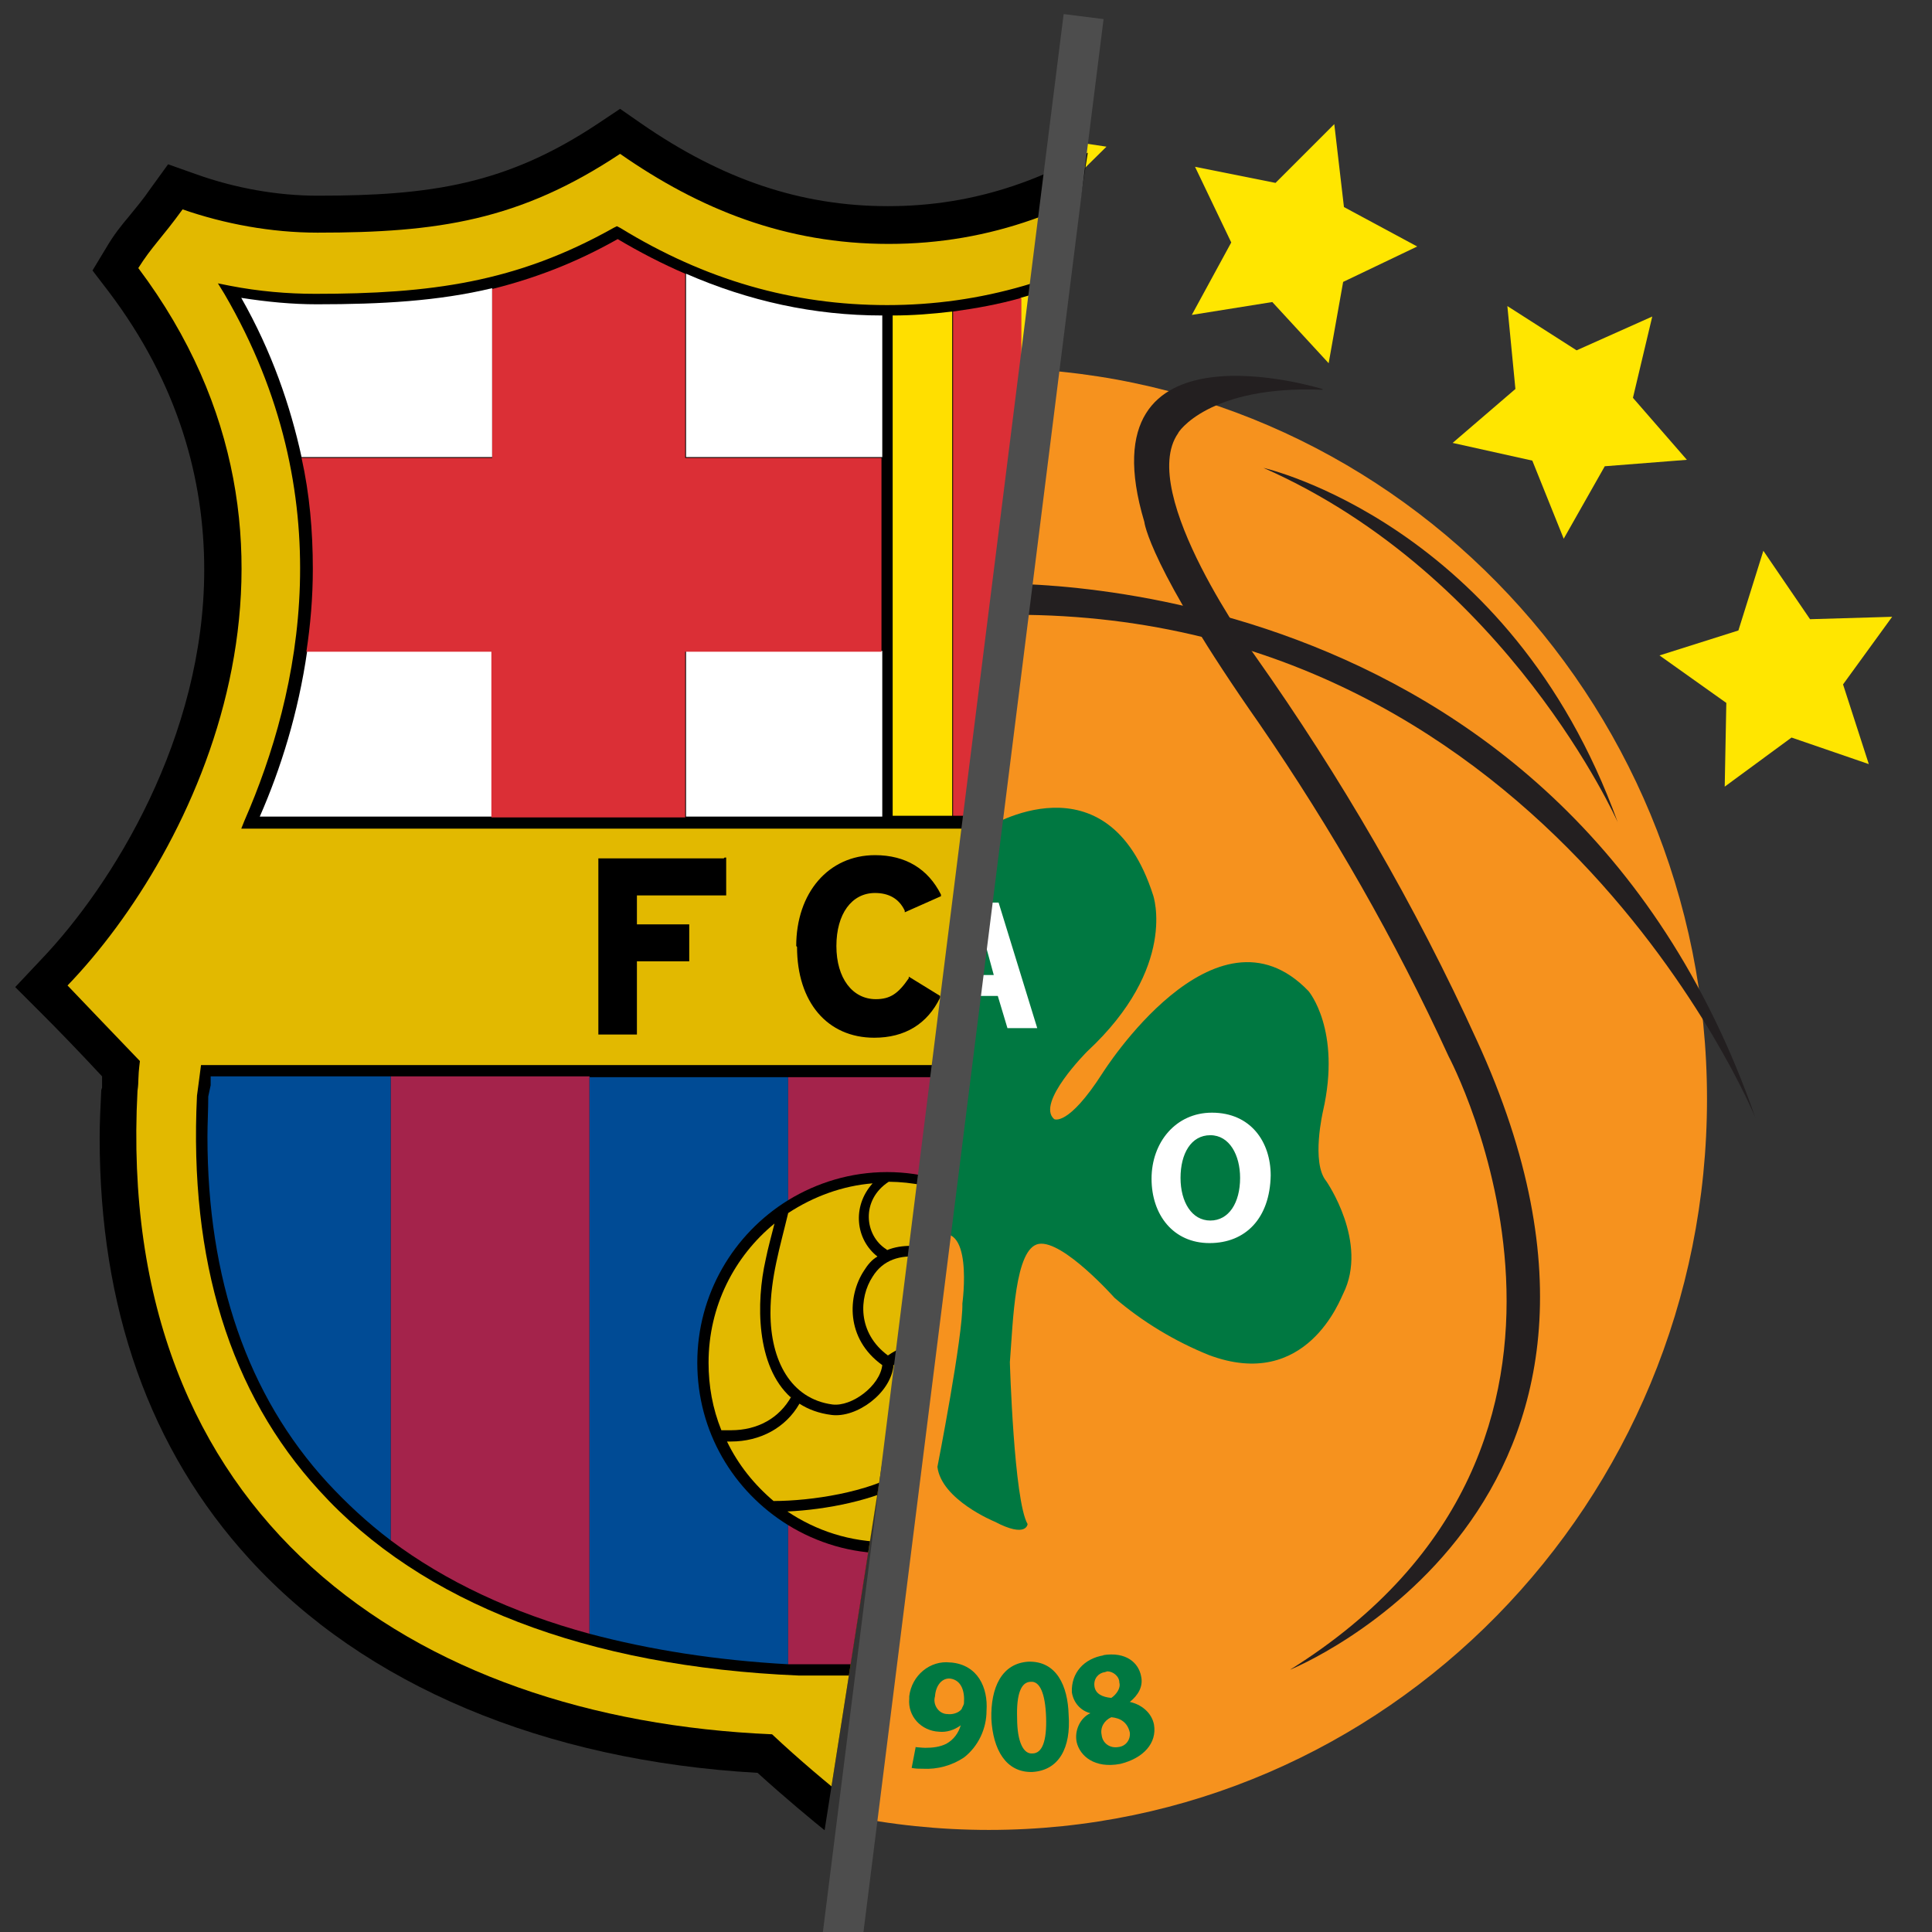 <svg width="24" height="24" viewBox="0 0 24 24" fill="none" xmlns="http://www.w3.org/2000/svg">
<rect x="0" y="0" width="24" height="24" fill="#333333" stroke="none"/>
<g clip-path="url(#clip0_1_175)">
<path d="M16.461 2.306H16.361C16.421 2.306 16.461 2.346 16.461 2.406V2.306Z" fill="#FDDA25"/>
<g clip-path="url(#clip1_1_175)">
<path d="M12.285 22.732C17.211 22.732 21.205 18.667 21.205 13.652C21.205 8.637 17.211 4.572 12.285 4.572C7.358 4.572 3.365 8.637 3.365 13.652C3.365 18.667 7.358 22.732 12.285 22.732Z" fill="#F6921E"/>
<path d="M12.035 4.142L12.395 4.142L12.395 10.402L12.025 10.402L12.035 4.142Z" fill="#231F20"/>
<path d="M15.695 5.812C15.695 5.812 18.755 6.502 20.095 10.212C20.095 10.212 18.735 7.152 15.695 5.812Z" fill="#231F20"/>
<path d="M8.035 4.832C8.035 4.832 11.085 3.902 10.315 6.482C10.315 6.482 10.265 7.022 8.885 8.992C7.985 10.302 7.195 11.682 6.535 13.122C6.535 13.122 3.975 17.912 8.505 20.742C8.505 20.742 3.515 18.732 6.185 12.922C6.945 11.252 7.875 9.652 8.935 8.152C8.935 8.152 10.415 6.122 9.895 5.382C9.905 5.382 9.455 4.782 8.025 4.842L8.035 4.832Z" fill="#231F20"/>
<path d="M16.425 4.832C16.425 4.832 13.445 3.902 14.215 6.482C14.215 6.482 14.265 7.022 15.645 8.992C16.545 10.302 17.335 11.682 17.995 13.122C17.995 13.122 20.555 17.912 16.025 20.742C16.025 20.742 21.015 18.732 18.345 12.922C17.585 11.252 16.655 9.652 15.595 8.152C15.595 8.152 14.115 6.122 14.635 5.382C14.625 5.382 15.005 4.782 16.435 4.842L16.425 4.832Z" fill="#231F20"/>
<path d="M12.265 10.282C12.265 10.282 13.755 9.342 14.325 11.122C14.325 11.122 14.635 12.012 13.505 13.062C13.505 13.062 12.865 13.702 13.095 13.902C13.095 13.902 13.265 14.002 13.695 13.332C13.695 13.332 15.095 11.102 16.255 12.312C16.255 12.312 16.665 12.792 16.435 13.802C16.435 13.802 16.285 14.442 16.475 14.672C16.475 14.672 17.005 15.432 16.685 16.072C16.655 16.122 16.235 17.292 15.015 16.832C14.595 16.662 14.195 16.422 13.845 16.122C13.845 16.122 13.205 15.402 12.905 15.452C12.605 15.502 12.585 16.412 12.545 16.922C12.545 16.922 12.595 18.642 12.765 18.932C12.765 18.932 12.755 19.112 12.355 18.902C12.355 18.902 11.695 18.632 11.645 18.222C11.645 18.222 11.965 16.592 11.955 16.192C11.955 16.192 12.105 15.102 11.585 15.372C11.255 15.692 10.925 16.032 10.635 16.372C10.635 16.372 9.735 17.402 8.705 16.972C8.705 16.972 7.505 16.602 8.045 14.992C8.135 14.712 8.165 14.412 8.105 14.122C8.105 14.122 7.625 12.912 8.415 12.452C8.415 12.452 9.305 11.942 9.905 12.592C9.905 12.592 10.445 13.192 10.715 13.552C10.715 13.552 11.295 14.232 11.425 13.872C11.425 13.872 11.555 13.632 10.625 12.892C10.625 12.892 9.385 11.872 9.955 10.872C10.285 10.212 11.085 9.932 11.755 10.212C11.755 10.212 12.085 10.352 12.265 10.262L12.265 10.282Z" fill="#007841"/>
<path d="M11.955 12.372L11.855 12.772L11.495 12.772L11.955 11.212L12.405 11.212L12.885 12.772L12.515 12.772L12.395 12.372L11.955 12.372ZM12.345 12.112L12.255 11.782C12.225 11.692 12.205 11.572 12.175 11.482L12.165 11.482C12.135 11.572 12.115 11.692 12.105 11.782L12.015 12.112L12.345 12.112Z" fill="white"/>
<path d="M15.025 15.442C14.575 15.442 14.305 15.092 14.305 14.642C14.305 14.192 14.605 13.822 15.055 13.822C15.535 13.822 15.785 14.182 15.785 14.602C15.775 15.132 15.475 15.442 15.025 15.442ZM15.035 15.162C15.265 15.162 15.405 14.942 15.405 14.632C15.405 14.352 15.275 14.102 15.035 14.102C14.795 14.102 14.665 14.332 14.665 14.632C14.665 14.932 14.805 15.162 15.035 15.162Z" fill="white"/>
<path d="M10.755 20.762L10.485 20.822L10.485 20.592L10.855 20.502L11.095 20.552L10.835 21.842L10.555 21.782L10.745 20.762L10.755 20.762Z" fill="#007841"/>
<path d="M11.365 21.702C11.365 21.702 11.455 21.712 11.495 21.712C11.585 21.712 11.675 21.702 11.755 21.662C11.845 21.612 11.905 21.532 11.935 21.432C11.855 21.492 11.755 21.522 11.665 21.512C11.445 21.502 11.275 21.322 11.295 21.102L11.295 21.072C11.325 20.812 11.555 20.622 11.805 20.652L11.815 20.652C12.145 20.682 12.275 20.962 12.255 21.252C12.255 21.472 12.155 21.692 11.975 21.832C11.825 21.932 11.645 21.982 11.465 21.972C11.415 21.972 11.375 21.972 11.325 21.962L11.375 21.702L11.365 21.702ZM11.805 20.852C11.705 20.842 11.625 20.932 11.615 21.072C11.585 21.172 11.655 21.282 11.755 21.292L11.765 21.292C11.825 21.302 11.905 21.282 11.945 21.232C11.955 21.202 11.975 21.182 11.975 21.152C11.985 21.012 11.945 20.872 11.805 20.852Z" fill="#007841"/>
<path d="M12.825 22.012C12.495 22.022 12.335 21.732 12.315 21.352C12.305 20.962 12.445 20.662 12.775 20.642C13.125 20.632 13.265 20.942 13.275 21.302C13.305 21.712 13.155 21.992 12.825 22.012ZM12.825 21.782C12.945 21.782 13.005 21.632 12.995 21.332C12.985 21.032 12.915 20.882 12.805 20.892C12.685 20.892 12.625 21.042 12.635 21.342C12.635 21.642 12.715 21.792 12.825 21.782Z" fill="#007841"/>
<path d="M13.695 20.562C13.995 20.512 14.145 20.662 14.175 20.822C14.205 20.952 14.135 21.062 14.035 21.142C14.175 21.172 14.305 21.272 14.335 21.422C14.375 21.652 14.205 21.842 13.915 21.912C13.595 21.972 13.415 21.812 13.375 21.642C13.345 21.502 13.415 21.342 13.545 21.282C13.425 21.252 13.335 21.152 13.315 21.022C13.305 20.782 13.465 20.602 13.715 20.562L13.695 20.562ZM13.725 20.772C13.645 20.782 13.585 20.852 13.595 20.942C13.605 21.042 13.695 21.082 13.805 21.092C13.865 21.052 13.925 20.972 13.905 20.902C13.905 20.822 13.825 20.762 13.755 20.762C13.755 20.762 13.745 20.765 13.725 20.772ZM13.895 21.702C13.985 21.692 14.045 21.612 14.035 21.522C14.005 21.392 13.915 21.342 13.805 21.332C13.715 21.372 13.665 21.462 13.685 21.552C13.695 21.652 13.785 21.722 13.895 21.702Z" fill="#007841"/>
<path d="M2.785 13.762C2.785 13.762 5.115 7.252 12.245 7.252C12.245 7.252 19.375 6.902 21.805 13.882C21.805 13.882 19.155 7.432 12.275 7.642C12.275 7.642 6.355 7.022 2.795 13.762L2.785 13.762Z" fill="#231F20"/>
<path d="M12.305 0.732L11.845 1.672L10.825 1.812L11.545 2.532L11.365 3.562L12.285 3.082L13.165 3.572L13.015 2.542L13.745 1.822L12.745 1.672L12.305 0.732Z" fill="#FFE600"/>
<path d="M16.575 1.542L15.845 2.272L14.845 2.072L15.295 3.012L14.805 3.912L15.805 3.752L16.505 4.512L16.685 3.502L17.605 3.062L16.695 2.572L16.575 1.542Z" fill="#FFE600"/>
<path d="M20.525 3.932L20.285 4.942L20.955 5.712L19.935 5.792L19.425 6.692L19.035 5.722L18.045 5.502L18.825 4.832L18.725 3.802L19.585 4.352L20.525 3.932Z" fill="#FFE600"/>
<path d="M23.505 7.662L22.895 8.502L23.215 9.492L22.255 9.162L21.425 9.772L21.445 8.732L20.615 8.142L21.595 7.832L21.905 6.842L22.485 7.692L23.505 7.662Z" fill="#FFE600"/>
</g>
<g clip-path="url(#clip2_1_175)">
<path d="M14.097 1.532C13.088 2.231 12.109 2.561 11.03 2.561C9.951 2.561 8.971 2.231 7.962 1.532L7.703 1.352L7.433 1.532C6.294 2.291 5.355 2.431 3.946 2.431C3.456 2.431 2.927 2.341 2.427 2.161L2.088 2.041L1.878 2.331C1.768 2.491 1.688 2.581 1.608 2.681C1.508 2.8 1.418 2.91 1.318 3.08L1.149 3.36L1.348 3.62C2.218 4.769 2.537 5.958 2.537 7.077C2.537 9.155 1.398 10.993 0.509 11.922L0.189 12.262L0.519 12.592C0.699 12.771 1.009 13.091 1.268 13.371L1.268 13.511L1.258 13.541C1.248 13.741 1.238 13.94 1.238 14.14C1.238 16.248 1.858 18.007 3.097 19.365C4.525 20.934 6.763 21.873 9.411 22.023C10.07 22.622 10.73 23.122 10.76 23.142L11.04 23.352L11.319 23.142C11.319 23.142 12.009 22.622 12.668 22.023C15.316 21.873 17.544 20.934 18.982 19.365C20.221 18.007 20.841 16.248 20.841 14.14C20.841 13.94 20.841 13.741 20.821 13.541L20.821 13.511C20.821 13.511 20.821 13.381 20.811 13.371C21.05 13.121 21.38 12.781 21.56 12.592L21.89 12.262L21.57 11.922C20.671 10.993 19.542 9.155 19.542 7.077C19.542 5.958 19.872 4.779 20.731 3.63L20.93 3.37L20.761 3.09C20.651 2.92 20.561 2.81 20.471 2.691C20.391 2.591 20.311 2.501 20.201 2.341L19.991 2.051L19.652 2.171C19.142 2.341 18.623 2.441 18.133 2.441C16.714 2.441 15.785 2.301 14.646 1.542L14.377 1.362L14.117 1.542L14.097 1.532Z" fill="black"/>
<path d="M11.03 22.742C11.03 22.742 10.27 22.183 9.591 21.544C5.125 21.354 1.428 18.856 1.708 13.551C1.728 13.411 1.708 13.421 1.738 13.181C1.478 12.911 1.059 12.472 0.839 12.242C2.437 10.583 4.306 6.777 1.718 3.33C1.888 3.06 2.008 2.96 2.268 2.601C2.787 2.781 3.366 2.89 3.946 2.89C5.435 2.89 6.454 2.741 7.703 1.911C8.692 2.601 9.761 3.03 11.04 3.03C12.318 3.03 13.397 2.601 14.377 1.911C15.625 2.741 16.644 2.89 18.133 2.89C18.713 2.89 19.292 2.781 19.812 2.601C20.061 2.96 20.191 3.05 20.361 3.33C17.763 6.777 19.632 10.583 21.24 12.242C21.02 12.462 20.591 12.911 20.341 13.181C20.361 13.421 20.351 13.411 20.371 13.551C20.651 18.856 16.954 21.364 12.488 21.544C11.809 22.183 11.05 22.742 11.05 22.742L11.03 22.742Z" fill="#E2B900"/>
<path d="M2.557 13.231L2.497 13.231L2.467 13.461L2.447 13.611C2.347 15.659 2.857 17.307 3.966 18.516C5.235 19.915 7.293 20.704 9.921 20.814L9.961 20.814C10.75 20.814 11.489 20.814 12.129 20.814C14.756 20.704 16.814 19.915 18.093 18.516C19.202 17.297 19.712 15.649 19.612 13.611L19.592 13.461L19.562 13.231L19.502 13.231L2.567 13.231L2.557 13.231Z" fill="black"/>
<path d="M2.617 13.371L2.617 13.481L2.587 13.621C2.587 13.79 2.577 13.96 2.577 14.12C2.577 15.889 3.077 17.337 4.066 18.416C4.306 18.676 4.565 18.916 4.855 19.136L4.855 13.371L2.617 13.371ZM19.462 13.621L19.442 13.481L19.442 13.371L17.194 13.371L17.194 19.136C17.484 18.916 17.753 18.676 17.983 18.416C18.972 17.327 19.472 15.889 19.472 14.12C19.472 13.96 19.472 13.79 19.462 13.621Z" fill="#004B95"/>
<path d="M7.323 13.371L4.855 13.371L4.855 19.136C5.535 19.645 6.364 20.035 7.323 20.295L7.323 13.381L7.323 13.371ZM14.726 13.371L14.726 20.285C15.685 20.025 16.515 19.635 17.194 19.126L17.194 13.361L14.726 13.361L14.726 13.371Z" fill="#A4234B"/>
<path d="M8.662 16.928C8.662 16.078 9.111 15.329 9.791 14.909L9.791 13.381L7.323 13.381L7.323 20.295C8.072 20.494 8.891 20.624 9.791 20.674L9.791 18.946C9.111 18.526 8.662 17.787 8.662 16.928ZM12.258 13.381L12.258 14.909C12.938 15.329 13.387 16.068 13.387 16.928C13.387 17.787 12.938 18.526 12.258 18.946L12.258 20.674C13.148 20.624 13.977 20.504 14.726 20.295L14.726 13.381L12.258 13.381Z" fill="#004B95"/>
<path d="M12.258 14.909L12.258 13.381L9.791 13.381L9.791 14.909C10.15 14.69 10.57 14.56 11.02 14.56C11.469 14.56 11.889 14.69 12.248 14.909L12.258 14.909ZM9.791 18.946L9.791 20.674C9.791 20.674 9.881 20.674 9.921 20.674L9.961 20.674C10.75 20.674 11.489 20.674 12.118 20.674C12.159 20.674 12.209 20.674 12.248 20.674L12.248 18.946C11.889 19.166 11.469 19.296 11.02 19.296C10.57 19.296 10.15 19.166 9.791 18.946Z" fill="#A4234B"/>
<path d="M9.821 17.357C9.391 16.968 9.391 16.178 9.511 15.649C9.541 15.499 9.581 15.359 9.621 15.199C9.121 15.609 8.802 16.228 8.802 16.928C8.802 17.217 8.852 17.497 8.961 17.767C9.001 17.767 9.041 17.767 9.081 17.767C9.411 17.767 9.681 17.617 9.831 17.347L9.821 17.357ZM12.118 17.527C12.049 17.897 11.649 18.177 11.269 18.406C10.88 18.636 10.25 18.756 9.781 18.776C10.14 19.016 10.56 19.156 11.03 19.156C11.869 19.156 12.608 18.686 12.988 18.007C12.918 17.457 12.398 17.387 12.129 17.527L12.118 17.527Z" fill="#E2B900"/>
<path d="M9.611 18.646C10.08 18.646 10.79 18.536 11.199 18.286C11.729 17.967 12.139 17.637 11.949 17.167C11.849 16.928 11.519 16.658 11.1 16.958C11.069 17.307 10.64 17.617 10.33 17.577C10.17 17.557 10.04 17.507 9.931 17.437C9.761 17.737 9.441 17.907 9.081 17.907C9.061 17.907 9.041 17.907 9.031 17.907C9.171 18.197 9.371 18.446 9.621 18.656L9.611 18.646ZM11.02 15.529C11.389 15.379 11.899 15.579 12.288 15.789C12.658 15.998 13.038 16.378 13.248 16.778C13.178 15.619 12.219 14.69 11.04 14.68C10.69 14.909 10.74 15.349 11.01 15.519L11.02 15.529Z" fill="#E2B900"/>
<path d="M10.96 16.958C10.5 16.628 10.53 16.098 10.73 15.789C10.78 15.709 10.83 15.649 10.9 15.609C10.63 15.399 10.58 14.989 10.84 14.7C10.47 14.73 10.11 14.86 9.791 15.069C9.691 15.489 9.571 15.869 9.571 16.308C9.571 16.898 9.821 17.377 10.34 17.447C10.58 17.477 10.93 17.217 10.96 16.958Z" fill="#E2B900"/>
<path d="M13.248 17.128C13.118 16.668 12.658 16.158 12.228 15.909C11.689 15.609 11.1 15.439 10.84 15.859C10.67 16.118 10.65 16.558 11.03 16.838C11.539 16.488 11.949 16.838 12.069 17.108C12.109 17.197 12.129 17.287 12.129 17.367C12.428 17.257 12.928 17.327 13.078 17.807C13.168 17.587 13.227 17.357 13.248 17.128Z" fill="#E2B900"/>
<path d="M8.991 10.663L7.433 10.663L7.433 12.851L7.912 12.851L7.912 11.942L8.562 11.942L8.562 11.483L7.912 11.483L7.912 11.123L9.021 11.123L9.021 10.653L9.001 10.653L8.991 10.663ZM9.901 11.762C9.901 12.452 10.28 12.891 10.86 12.891C11.239 12.891 11.519 12.722 11.679 12.392L11.679 12.372L11.289 12.132L11.289 12.152C11.159 12.342 11.059 12.412 10.88 12.412C10.59 12.412 10.39 12.152 10.39 11.752C10.39 11.353 10.58 11.093 10.87 11.093C11.04 11.093 11.169 11.163 11.239 11.313L11.239 11.333L11.689 11.133L11.689 11.113C11.529 10.793 11.249 10.623 10.87 10.623C10.29 10.623 9.891 11.093 9.891 11.752L9.901 11.762ZM14.336 11.672C14.466 11.582 14.546 11.433 14.546 11.253C14.546 10.883 14.287 10.663 13.847 10.663L12.838 10.663L12.838 12.851L13.837 12.851C14.326 12.851 14.626 12.582 14.626 12.132C14.626 11.922 14.526 11.752 14.347 11.662L14.336 11.672ZM13.297 11.113L13.817 11.113C14.027 11.113 14.057 11.213 14.057 11.293C14.057 11.413 13.987 11.473 13.837 11.473L13.287 11.473L13.287 11.113L13.297 11.113ZM13.847 12.412L13.297 12.412L13.297 11.902L13.847 11.902C14.037 11.902 14.127 11.982 14.127 12.152C14.127 12.322 14.027 12.412 13.847 12.412ZM14.336 2.83C13.277 3.47 12.188 3.79 11.02 3.79C9.851 3.79 8.762 3.48 7.703 2.83L7.663 2.81L7.623 2.83C6.414 3.51 5.345 3.65 3.916 3.65C3.576 3.65 3.217 3.62 2.857 3.55L2.707 3.52L2.787 3.65C4.256 6.167 3.736 8.595 3.037 10.194L2.997 10.294L19.022 10.294L18.982 10.194C18.283 8.595 17.763 6.167 19.232 3.65L19.312 3.52L19.162 3.55C18.802 3.62 18.453 3.65 18.103 3.65C16.674 3.65 15.605 3.52 14.396 2.83L14.357 2.81L14.316 2.83L14.336 2.83Z" fill="black"/>
<path d="M6.114 3.58C5.445 3.74 4.745 3.78 3.936 3.78C3.626 3.78 3.317 3.75 2.997 3.7C3.377 4.369 3.606 5.038 3.746 5.678L6.114 5.678L6.114 3.58ZM10.96 5.678L10.96 3.919C10.11 3.919 9.301 3.74 8.522 3.4L8.522 5.678L10.96 5.678ZM3.816 8.086C3.706 8.855 3.486 9.554 3.227 10.144L6.114 10.144L6.114 8.086L3.816 8.086ZM8.522 10.144L10.96 10.144L10.96 8.086L8.522 8.086L8.522 10.144Z" fill="white"/>
<path d="M8.512 5.678L8.512 3.4C8.232 3.28 7.942 3.13 7.673 2.97C7.143 3.27 6.634 3.46 6.114 3.59L6.114 5.688L3.746 5.688C3.846 6.137 3.886 6.597 3.886 7.067C3.886 7.426 3.856 7.766 3.806 8.096L6.104 8.096L6.104 10.154L8.512 10.154L8.512 8.096L10.95 8.096L10.95 5.688L8.512 5.688L8.512 5.678Z" fill="#DB2F36"/>
<path d="M14.377 2.96L14.377 10.144L15.226 10.144L15.226 3.36C14.946 3.25 14.666 3.13 14.386 2.97L14.377 2.96ZM12.678 3.69L12.678 10.134L13.527 10.134L13.527 3.4C13.258 3.52 12.968 3.62 12.678 3.7L12.678 3.69ZM11.089 3.909L11.089 10.134L11.829 10.134L11.829 3.87C11.579 3.9 11.339 3.919 11.089 3.919L11.089 3.909ZM16.065 3.6L16.065 10.134L16.914 10.134L16.914 3.73C16.624 3.7 16.345 3.66 16.065 3.6ZM18.163 7.047C18.163 5.998 18.403 4.859 19.052 3.69C18.733 3.74 18.423 3.77 18.113 3.77C17.993 3.77 17.873 3.77 17.753 3.77L17.753 10.134L18.823 10.134C18.463 9.285 18.163 8.226 18.163 7.047Z" fill="#FFDF00"/>
<path d="M16.914 3.73L16.914 10.134L17.763 10.134L17.763 3.78C17.474 3.78 17.184 3.76 16.914 3.74L16.914 3.73ZM11.839 3.86L11.839 10.134L12.688 10.134L12.688 3.7C12.408 3.78 12.129 3.83 11.839 3.87L11.839 3.86ZM13.527 3.39L13.527 10.134L14.377 10.134L14.377 2.96C14.097 3.13 13.817 3.27 13.527 3.39ZM15.216 3.35L15.216 10.134L16.065 10.134L16.065 3.61C15.775 3.55 15.495 3.47 15.216 3.36L15.216 3.35Z" fill="#DB2F36"/>
</g>
<path d="M10.461 24.106L13.461 0.206" stroke="#4D4D4D" stroke-width="0.5" stroke-miterlimit="10"/>
</g>
<defs>
<clipPath id="clip0_1_175">
<rect width="24" height="24" fill="white"/>
</clipPath>
<clipPath id="clip1_1_175">
<rect width="12.813" height="24.973" fill="white" transform="matrix(0.997 0.076 -0.122 0.993 13.435 -0.346)"/>
</clipPath>
<clipPath id="clip2_1_175">
<rect width="13.259" height="24.973" fill="white" transform="matrix(0.994 0.11 -0.155 0.988 0.559 -1)"/>
</clipPath>
</defs>
</svg>
